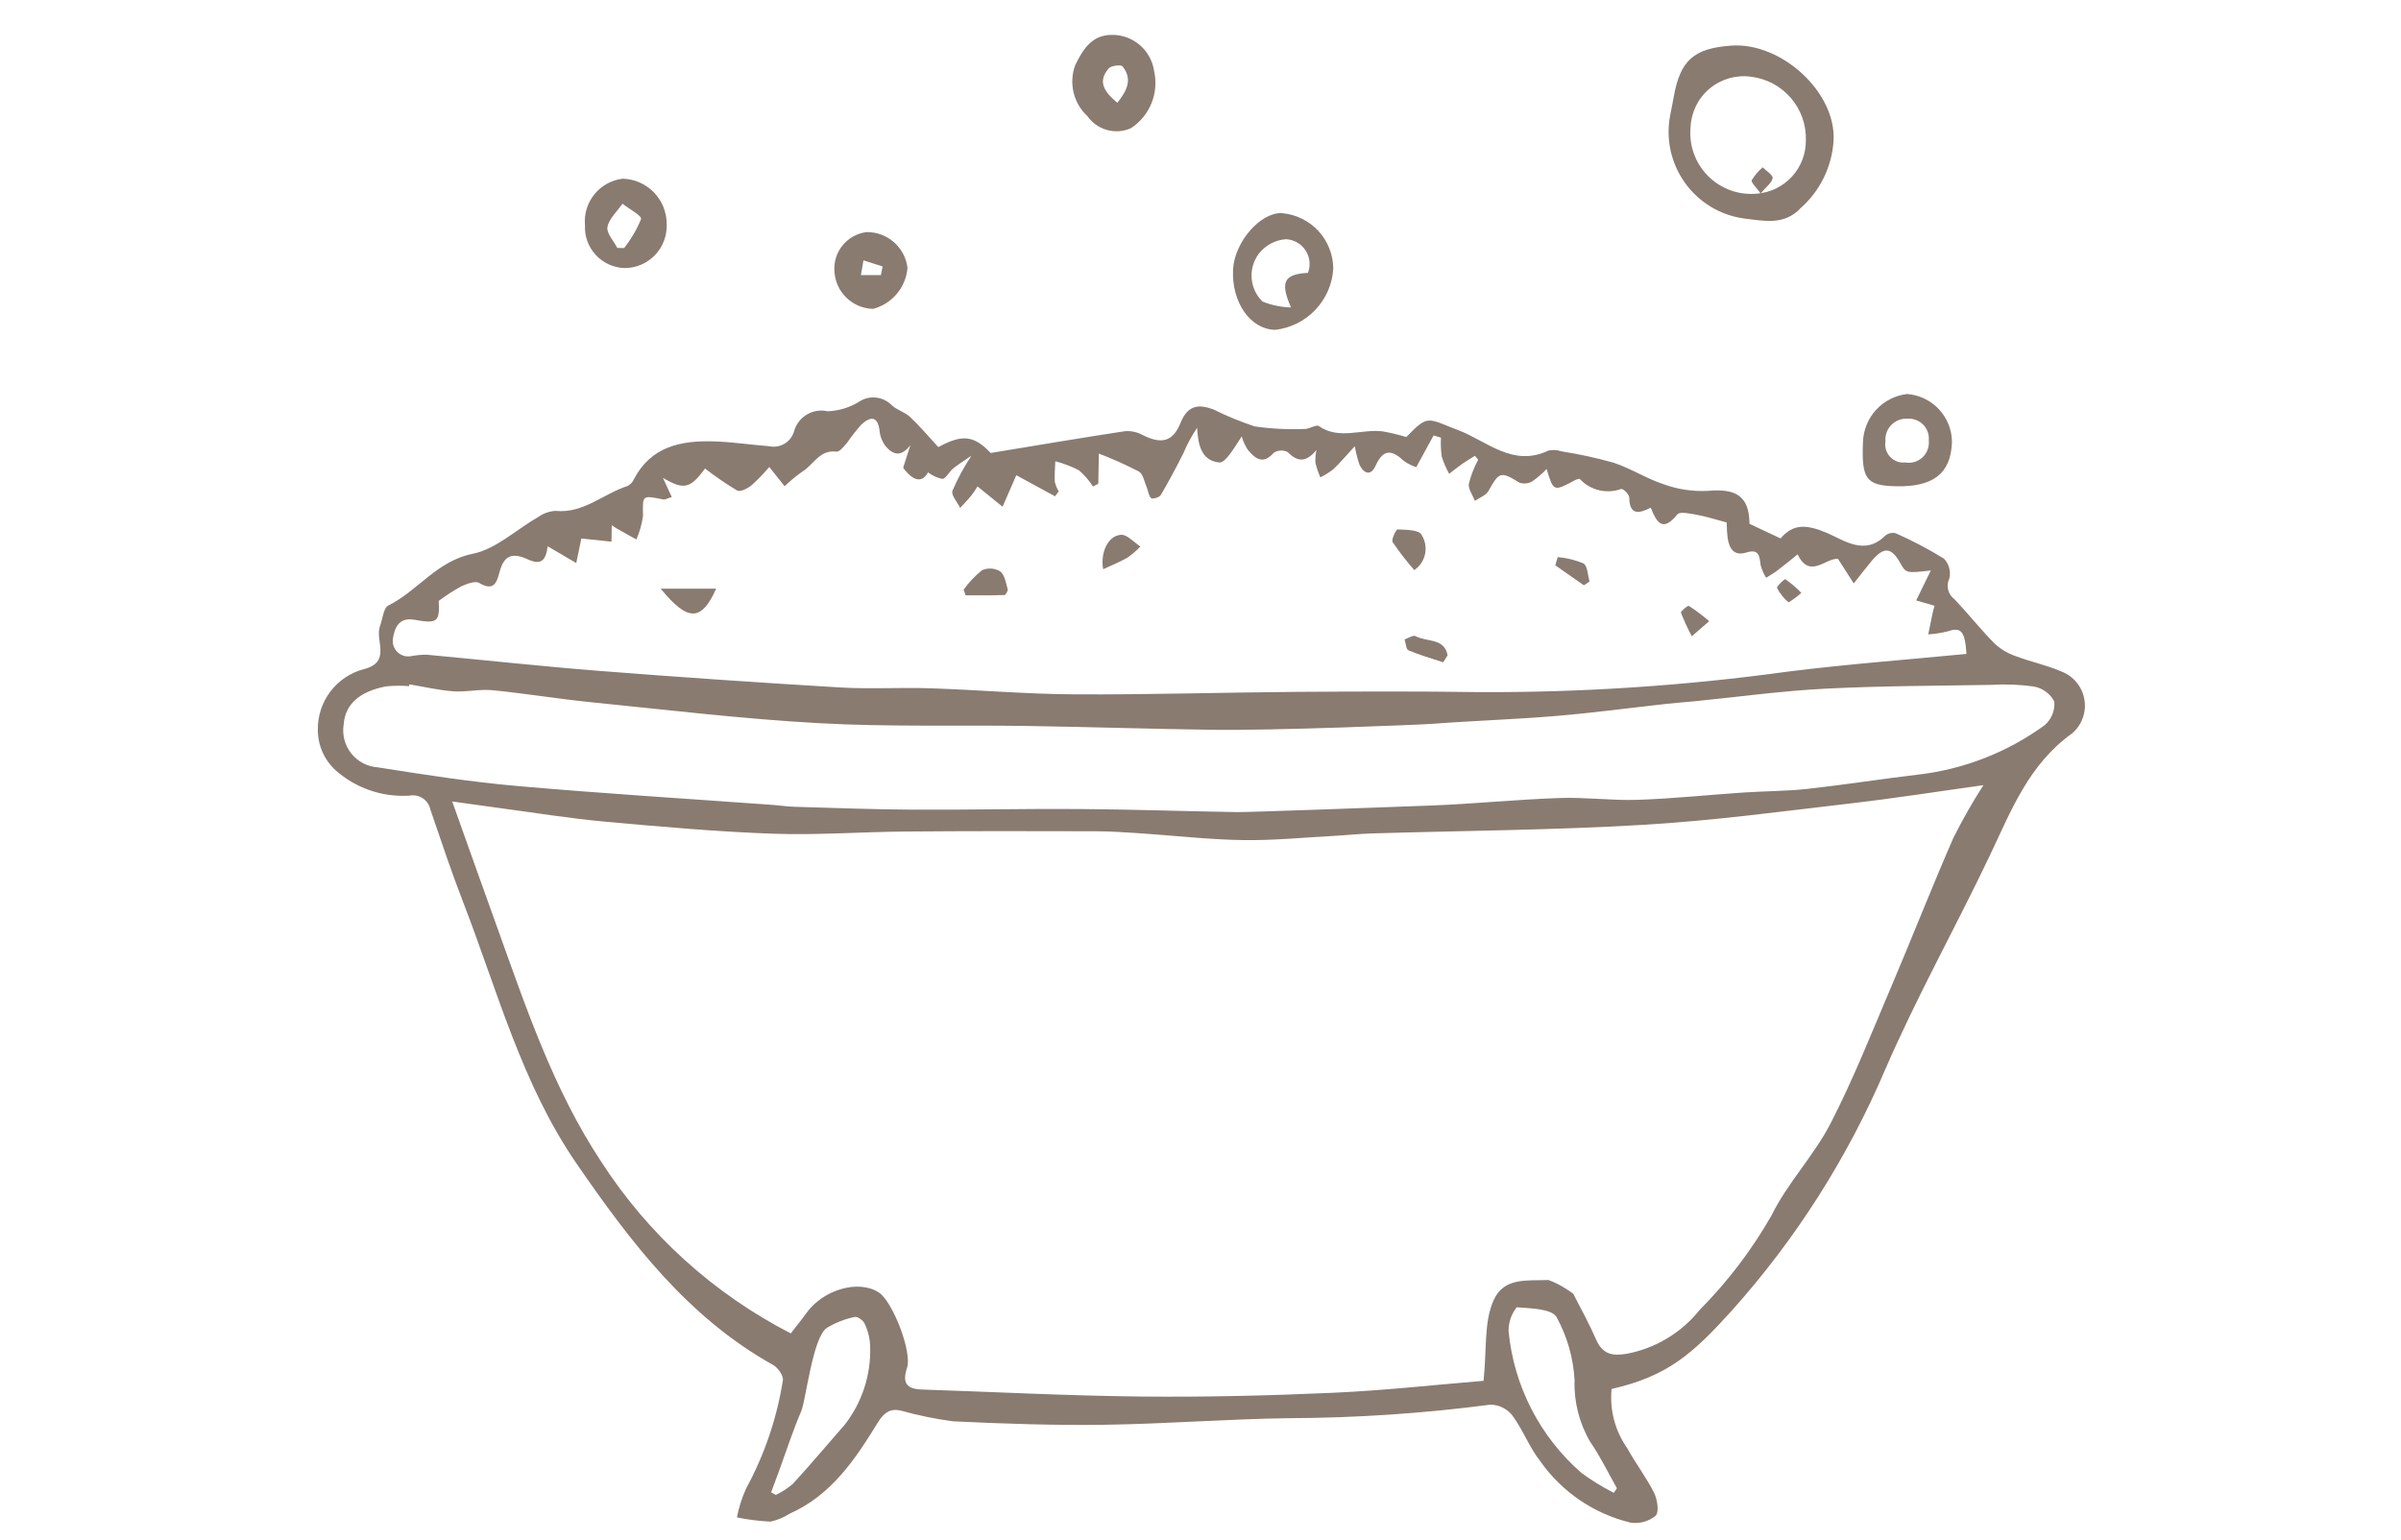 <?xml version="1.0" encoding="UTF-8"?> <svg xmlns="http://www.w3.org/2000/svg" width="53" height="34" viewBox="0 0 53 34" fill="none"> <path d="M45.5 14.826C45.176 14.685 44.822 14.613 44.492 14.487H44.492C44.32 14.428 44.162 14.334 44.028 14.21C43.72 13.898 43.447 13.552 43.145 13.233C43 13.128 42.952 12.934 43.03 12.773C43.068 12.616 43.022 12.45 42.91 12.335C42.568 12.123 42.212 11.936 41.844 11.774C41.762 11.755 41.676 11.775 41.612 11.83C41.157 12.284 40.688 11.918 40.329 11.768C39.889 11.583 39.59 11.552 39.305 11.889C39.056 11.772 38.837 11.669 38.619 11.567C38.611 10.963 38.336 10.78 37.697 10.839H37.697C37.37 10.856 37.044 10.807 36.736 10.697C36.352 10.573 36.003 10.344 35.618 10.217L35.619 10.217C35.24 10.11 34.855 10.027 34.466 9.966C34.375 9.934 34.276 9.928 34.181 9.949C33.398 10.324 32.818 9.738 32.203 9.504C31.508 9.24 31.536 9.139 31.043 9.65C30.871 9.598 30.696 9.556 30.52 9.525C30.055 9.467 29.562 9.719 29.113 9.409C29.054 9.367 28.906 9.473 28.8 9.472C28.431 9.487 28.06 9.468 27.695 9.415C27.383 9.312 27.08 9.187 26.787 9.041C26.474 8.926 26.224 8.929 26.061 9.334C25.887 9.767 25.627 9.811 25.216 9.602V9.602C25.097 9.538 24.961 9.51 24.826 9.522C23.856 9.67 22.889 9.834 21.868 10.002C21.498 9.612 21.24 9.584 20.713 9.873C20.476 9.616 20.294 9.399 20.089 9.207C19.975 9.1 19.803 9.055 19.686 8.949C19.497 8.754 19.196 8.72 18.968 8.867C18.758 8.999 18.516 9.073 18.268 9.081C17.944 9.008 17.619 9.201 17.529 9.521C17.462 9.759 17.222 9.905 16.98 9.853C16.569 9.822 16.16 9.757 15.748 9.746C15.032 9.726 14.372 9.856 13.993 10.581C13.965 10.645 13.916 10.698 13.854 10.731C13.32 10.901 12.878 11.344 12.26 11.281H12.261C12.124 11.289 11.993 11.336 11.882 11.415C11.398 11.691 10.948 12.126 10.436 12.228C9.642 12.386 9.224 13.047 8.572 13.37C8.463 13.424 8.447 13.669 8.388 13.825C8.27 14.141 8.652 14.62 8.027 14.777H8.026C7.733 14.855 7.474 15.03 7.291 15.272C7.108 15.515 7.011 15.812 7.016 16.116C7.015 16.453 7.156 16.776 7.404 17.005C7.852 17.405 8.443 17.608 9.042 17.568C9.255 17.529 9.459 17.668 9.501 17.879C9.737 18.565 9.965 19.255 10.227 19.93C10.984 21.885 11.518 23.937 12.728 25.695C13.921 27.428 15.179 29.086 17.066 30.14C17.174 30.2 17.301 30.382 17.281 30.481H17.281C17.149 31.318 16.874 32.125 16.469 32.869C16.377 33.073 16.309 33.287 16.267 33.506C16.511 33.556 16.759 33.587 17.009 33.599C17.157 33.567 17.299 33.508 17.426 33.426C18.347 33.018 18.878 32.227 19.375 31.414C19.505 31.202 19.64 31.097 19.873 31.144H19.874C20.255 31.252 20.644 31.332 21.037 31.384C22.155 31.438 23.276 31.476 24.395 31.46C25.749 31.441 27.104 31.332 28.458 31.315C29.944 31.309 31.428 31.209 32.902 31.016C33.09 31.019 33.267 31.107 33.384 31.255C33.618 31.57 33.757 31.956 33.998 32.263C34.476 32.943 35.184 33.426 35.992 33.621C36.19 33.651 36.391 33.596 36.546 33.47C36.627 33.392 36.587 33.112 36.514 32.966C36.343 32.624 36.107 32.317 35.922 31.981V31.981C35.653 31.6 35.529 31.135 35.574 30.67C36.816 30.387 37.366 29.893 38.234 28.933C39.649 27.351 40.794 25.547 41.624 23.594C42.315 22.002 43.167 20.478 43.915 18.909C44.391 17.91 44.773 16.886 45.746 16.189C45.96 16.003 46.061 15.717 46.01 15.438C45.96 15.158 45.766 14.926 45.5 14.826L45.5 14.826ZM8.675 14.093C8.705 13.891 8.793 13.622 9.14 13.684C9.663 13.778 9.706 13.729 9.685 13.268C9.842 13.15 10.007 13.044 10.178 12.949C10.302 12.893 10.488 12.82 10.576 12.872C10.888 13.054 10.96 12.889 11.027 12.632C11.123 12.266 11.303 12.191 11.651 12.351C11.928 12.478 12.046 12.401 12.09 12.062L12.72 12.433L12.833 11.89L13.498 11.961L13.504 11.597C13.536 11.618 13.576 11.649 13.619 11.673C13.761 11.754 13.904 11.833 14.047 11.912H14.047C14.121 11.745 14.17 11.569 14.194 11.389C14.185 10.931 14.167 10.934 14.64 11.028C14.686 11.037 14.741 11.001 14.829 10.974L14.633 10.551C15.095 10.824 15.238 10.791 15.562 10.346V10.345C15.789 10.521 16.026 10.684 16.273 10.832C16.339 10.868 16.505 10.785 16.591 10.715C16.73 10.589 16.86 10.455 16.981 10.312L17.32 10.737C17.442 10.619 17.572 10.511 17.711 10.414C17.958 10.265 18.091 9.922 18.464 9.973C18.531 9.982 18.628 9.859 18.694 9.782V9.782C18.792 9.641 18.898 9.506 19.011 9.377C19.218 9.186 19.378 9.183 19.417 9.52C19.429 9.642 19.476 9.758 19.551 9.855C19.709 10.039 19.888 10.102 20.096 9.829L19.936 10.329C20.175 10.648 20.364 10.655 20.485 10.43C20.578 10.501 20.685 10.55 20.799 10.575C20.875 10.576 20.951 10.419 21.038 10.346C21.143 10.26 21.26 10.189 21.444 10.062H21.444C21.281 10.307 21.141 10.566 21.024 10.837C20.993 10.936 21.132 11.087 21.195 11.215C21.277 11.125 21.363 11.038 21.44 10.944C21.49 10.879 21.536 10.811 21.578 10.741L22.131 11.189C22.222 10.98 22.312 10.771 22.434 10.493L23.289 10.959L23.37 10.849C23.33 10.784 23.301 10.713 23.284 10.638C23.274 10.488 23.29 10.336 23.295 10.185C23.475 10.232 23.65 10.299 23.816 10.384C23.936 10.488 24.041 10.608 24.127 10.742L24.244 10.681L24.256 10.016V10.015C24.558 10.131 24.852 10.263 25.139 10.411C25.235 10.467 25.261 10.641 25.314 10.763C25.348 10.843 25.354 10.947 25.411 11C25.439 11.026 25.591 10.984 25.621 10.934C25.8 10.63 25.966 10.319 26.124 10.004V10.004C26.206 9.808 26.307 9.622 26.425 9.446C26.447 9.825 26.518 10.169 26.912 10.212C27.041 10.226 27.206 9.952 27.41 9.636C27.439 9.739 27.484 9.839 27.542 9.93C27.702 10.119 27.874 10.276 28.119 9.996V9.996C28.21 9.939 28.325 9.933 28.422 9.981C28.641 10.2 28.82 10.22 29.059 9.939C29.04 10.032 29.033 10.126 29.037 10.221C29.064 10.33 29.101 10.438 29.146 10.541C29.247 10.491 29.342 10.431 29.431 10.362C29.575 10.227 29.702 10.075 29.906 9.853C29.93 9.994 29.965 10.133 30.012 10.268C30.114 10.468 30.264 10.511 30.367 10.28C30.543 9.887 30.741 9.947 30.996 10.182C31.077 10.241 31.167 10.285 31.263 10.315L31.645 9.615L31.808 9.663L31.808 9.663C31.8 9.803 31.806 9.943 31.825 10.082C31.867 10.213 31.922 10.341 31.989 10.462C32.088 10.386 32.184 10.308 32.286 10.236C32.374 10.175 32.468 10.121 32.559 10.064L32.629 10.151V10.151C32.539 10.319 32.47 10.498 32.423 10.683C32.407 10.8 32.509 10.933 32.558 11.059C32.66 10.988 32.802 10.939 32.856 10.842C33.095 10.414 33.126 10.404 33.545 10.66H33.545C33.64 10.69 33.744 10.677 33.829 10.625C33.941 10.547 34.046 10.456 34.14 10.356C34.293 10.856 34.292 10.856 34.76 10.607C34.794 10.588 34.862 10.564 34.873 10.577V10.577C35.106 10.827 35.464 10.913 35.785 10.797C35.837 10.789 35.963 10.918 35.965 10.987C35.971 11.371 36.166 11.351 36.439 11.209C36.564 11.526 36.697 11.768 37.026 11.358C37.082 11.289 37.316 11.342 37.461 11.368C37.659 11.403 37.85 11.466 38.115 11.537V11.537C38.115 11.65 38.123 11.763 38.136 11.876C38.17 12.106 38.27 12.286 38.548 12.2C38.828 12.113 38.842 12.278 38.864 12.479C38.891 12.577 38.932 12.671 38.986 12.758C39.072 12.703 39.161 12.653 39.242 12.591C39.381 12.486 39.515 12.374 39.68 12.241C39.948 12.789 40.285 12.329 40.571 12.338L40.92 12.883C41.049 12.72 41.175 12.554 41.308 12.394C41.579 12.067 41.749 12.078 41.946 12.431C42.073 12.658 42.073 12.658 42.621 12.597C42.508 12.828 42.411 13.028 42.298 13.258L42.705 13.376C42.69 13.428 42.673 13.477 42.663 13.527C42.629 13.688 42.597 13.848 42.564 14.009L42.564 14.008C42.715 13.998 42.865 13.974 43.011 13.937C43.287 13.842 43.377 13.941 43.408 14.439C42.09 14.568 40.77 14.665 39.456 14.831L39.456 14.831C37.208 15.141 34.941 15.292 32.671 15.283C31.332 15.263 29.992 15.268 28.651 15.277C27.006 15.289 25.36 15.341 23.715 15.332C22.654 15.326 21.595 15.233 20.535 15.198C19.874 15.176 19.209 15.219 18.549 15.18C16.77 15.074 14.993 14.952 13.216 14.813C11.947 14.713 10.681 14.573 9.412 14.456C9.302 14.457 9.191 14.467 9.082 14.487C8.971 14.511 8.855 14.478 8.774 14.399C8.692 14.32 8.655 14.205 8.675 14.093L8.675 14.093ZM18.651 31.454C18.268 31.893 17.893 32.338 17.5 32.767V32.767C17.386 32.864 17.26 32.945 17.125 33.01L17.022 32.952C17.083 32.787 17.144 32.622 17.205 32.457C17.363 32.024 17.505 31.584 17.686 31.161C17.791 30.915 17.938 29.536 18.25 29.322V29.322C18.44 29.207 18.649 29.125 18.866 29.08C18.926 29.064 19.055 29.155 19.085 29.226L19.085 29.226C19.162 29.385 19.204 29.559 19.208 29.735C19.228 30.356 19.031 30.963 18.651 31.454L18.651 31.454ZM35.692 32.862L35.623 32.963C35.375 32.837 35.137 32.691 34.912 32.526C33.992 31.726 33.415 30.602 33.3 29.388C33.299 29.199 33.362 29.015 33.48 28.866C33.789 28.891 34.251 28.895 34.361 29.085C34.595 29.513 34.731 29.989 34.757 30.476C34.741 30.953 34.861 31.425 35.102 31.837C35.326 32.16 35.497 32.519 35.692 32.862L35.692 32.862ZM43.117 18.506C42.645 19.587 42.216 20.686 41.754 21.772C41.32 22.791 40.914 23.825 40.407 24.808C40.04 25.52 39.454 26.124 39.103 26.842V26.841C38.668 27.602 38.136 28.302 37.519 28.924C37.114 29.431 36.54 29.775 35.902 29.894C35.601 29.943 35.38 29.91 35.238 29.59C35.086 29.245 34.908 28.911 34.727 28.566C34.619 28.486 34.505 28.415 34.386 28.353C34.319 28.32 34.251 28.29 34.181 28.264C33.715 28.285 33.201 28.195 32.97 28.711C32.753 29.193 32.822 29.8 32.748 30.49C31.72 30.574 30.572 30.703 29.421 30.754C28.009 30.818 26.595 30.851 25.183 30.837C23.57 30.82 21.96 30.735 20.348 30.682C20.013 30.671 19.911 30.538 20.022 30.203C20.139 29.851 19.704 28.744 19.405 28.543C18.959 28.244 18.164 28.474 17.792 29.005C17.691 29.148 17.579 29.283 17.456 29.442L17.456 29.443C15.753 28.567 14.309 27.26 13.271 25.651C12.208 24.044 11.605 22.227 10.958 20.43C10.638 19.542 10.322 18.652 9.982 17.697C10.362 17.75 10.706 17.799 11.051 17.846C11.816 17.947 12.578 18.073 13.346 18.142C14.581 18.254 15.817 18.365 17.057 18.409C18.028 18.444 19.005 18.369 19.979 18.361C21.373 18.349 22.767 18.351 24.162 18.355C24.493 18.355 24.826 18.377 25.157 18.399C25.914 18.45 26.67 18.538 27.429 18.55C28.116 18.561 28.806 18.491 29.494 18.454C29.756 18.44 30.017 18.41 30.279 18.403C32.273 18.343 34.268 18.331 36.26 18.214C37.804 18.124 39.345 17.915 40.884 17.736C41.828 17.627 42.768 17.478 43.783 17.337L43.783 17.336C43.54 17.714 43.318 18.104 43.117 18.506L43.117 18.506ZM45.134 16.013C44.309 16.614 43.342 16.991 42.327 17.106C41.518 17.202 40.711 17.329 39.902 17.419C39.435 17.47 38.964 17.468 38.496 17.499C37.716 17.551 36.937 17.634 36.157 17.661C35.579 17.681 35 17.6 34.422 17.621C33.469 17.654 32.517 17.752 31.564 17.788C30.354 17.834 27.52 17.936 27.314 17.932C26.157 17.914 24.999 17.872 23.841 17.864C22.612 17.855 21.382 17.885 20.153 17.878C19.276 17.874 18.4 17.839 17.524 17.814C17.372 17.81 17.222 17.785 17.07 17.774C15.182 17.637 13.292 17.521 11.408 17.355C10.38 17.264 9.359 17.105 8.341 16.944H8.34C8.11 16.928 7.897 16.817 7.753 16.636C7.609 16.455 7.549 16.221 7.587 15.993C7.616 15.55 7.946 15.261 8.531 15.155H8.531C8.697 15.139 8.864 15.137 9.03 15.151L9.037 15.111C9.361 15.165 9.683 15.241 10.01 15.265C10.293 15.286 10.586 15.212 10.867 15.24C11.593 15.311 12.314 15.432 13.04 15.505C14.714 15.673 16.387 15.875 18.067 15.968C19.596 16.054 21.134 16.007 22.667 16.03C24.035 16.051 25.403 16.096 26.771 16.115C28.096 16.134 31.341 16.005 31.642 15.981C32.537 15.913 33.435 15.886 34.329 15.811C35.156 15.742 35.979 15.631 36.804 15.54C37.01 15.518 37.217 15.503 37.423 15.483C38.373 15.388 39.321 15.257 40.272 15.208C41.497 15.144 42.725 15.144 43.951 15.123H43.951C44.266 15.103 44.583 15.115 44.895 15.159C45.088 15.194 45.255 15.316 45.347 15.489C45.365 15.688 45.285 15.883 45.134 16.013L45.134 16.013Z" fill="#897B70"></path> <path d="M40.474 3.113C40.437 3.682 40.177 4.214 39.75 4.593C39.383 4.986 38.93 4.875 38.502 4.825H38.501C37.977 4.754 37.506 4.471 37.197 4.041C36.888 3.612 36.768 3.075 36.866 2.555C36.892 2.419 36.921 2.283 36.945 2.146C37.088 1.333 37.387 1.065 38.22 1.007C39.318 0.93 40.539 2.036 40.474 3.113L40.474 3.113ZM38.795 4.275C39.088 4.249 39.36 4.114 39.558 3.897C39.756 3.68 39.864 3.397 39.863 3.103C39.874 2.759 39.756 2.424 39.532 2.163C39.307 1.902 38.993 1.735 38.652 1.694C38.325 1.649 37.994 1.743 37.741 1.954C37.487 2.164 37.334 2.472 37.318 2.801C37.278 3.204 37.42 3.604 37.707 3.889C37.993 4.175 38.393 4.317 38.795 4.275L38.795 4.275Z" fill="#897B70"></path> <path d="M27.219 5.949C27.25 5.348 27.818 4.69 28.292 4.706C28.601 4.731 28.889 4.871 29.1 5.097C29.311 5.325 29.429 5.622 29.431 5.932C29.411 6.272 29.271 6.594 29.036 6.841C28.801 7.088 28.487 7.245 28.148 7.283C27.6 7.273 27.182 6.673 27.219 5.949L27.219 5.949ZM28.873 6.025H28.872C28.935 5.861 28.915 5.677 28.819 5.529C28.723 5.383 28.562 5.29 28.386 5.282C28.152 5.298 27.935 5.414 27.79 5.599C27.545 5.922 27.579 6.377 27.87 6.659C28.07 6.739 28.283 6.783 28.498 6.789C28.247 6.216 28.352 6.054 28.872 6.025L28.873 6.025Z" fill="#897B70"></path> <path d="M24.553 0.77C25.015 0.769 25.407 1.108 25.475 1.565C25.53 1.802 25.51 2.051 25.419 2.277C25.329 2.502 25.171 2.695 24.967 2.829C24.954 2.836 24.941 2.841 24.929 2.846H24.928C24.595 2.975 24.215 2.861 24.008 2.569C23.695 2.282 23.587 1.833 23.736 1.435C23.904 1.094 24.1 0.765 24.553 0.77L24.553 0.77ZM24.664 2.269C24.895 1.985 24.996 1.733 24.778 1.465C24.743 1.422 24.527 1.449 24.473 1.511C24.221 1.804 24.376 2.027 24.663 2.269L24.664 2.269Z" fill="#897B70"></path> <path d="M41.828 10.737C41.194 10.718 41.09 10.575 41.123 9.761C41.132 9.496 41.235 9.244 41.413 9.049C41.592 8.855 41.835 8.731 42.097 8.7C42.655 8.742 43.087 9.206 43.088 9.765C43.062 10.46 42.672 10.761 41.828 10.737L41.828 10.737ZM42.576 9.727C42.589 9.599 42.544 9.472 42.455 9.379C42.365 9.287 42.239 9.237 42.111 9.245C41.977 9.236 41.846 9.285 41.751 9.381C41.657 9.476 41.609 9.609 41.62 9.742C41.598 9.867 41.636 9.995 41.722 10.087C41.809 10.18 41.934 10.226 42.06 10.212C42.197 10.236 42.338 10.193 42.439 10.098C42.54 10.002 42.591 9.865 42.576 9.727H42.576Z" fill="#897B70"></path> <path d="M14.716 4.952C14.726 5.205 14.633 5.451 14.457 5.634C14.282 5.816 14.04 5.92 13.786 5.919C13.544 5.912 13.315 5.808 13.15 5.629C12.986 5.451 12.9 5.214 12.913 4.972C12.867 4.462 13.235 4.008 13.744 3.946C14.288 3.959 14.721 4.407 14.716 4.952L14.716 4.952ZM13.627 5.475L13.777 5.477L13.778 5.477C13.931 5.282 14.057 5.066 14.151 4.837C14.171 4.765 13.886 4.613 13.741 4.498C13.624 4.668 13.443 4.828 13.409 5.012C13.384 5.15 13.547 5.32 13.627 5.475V5.475Z" fill="#897B70"></path> <path d="M19.125 5.125C19.583 5.117 19.974 5.455 20.032 5.91C20 6.344 19.694 6.71 19.273 6.82C18.813 6.81 18.44 6.445 18.419 5.986C18.39 5.558 18.699 5.181 19.125 5.125L19.125 5.125ZM19.445 6.075L19.482 5.883L19.06 5.749L19.004 6.075L19.445 6.075Z" fill="#897B70"></path> <path d="M15.809 12.998C15.482 13.728 15.182 13.73 14.584 12.998H15.809Z" fill="#897B70"></path> <path d="M31.219 12.588C31.047 12.392 30.887 12.186 30.741 11.97C30.708 11.915 30.817 11.689 30.851 11.69C31.035 11.698 31.321 11.698 31.376 11.804C31.546 12.064 31.477 12.413 31.219 12.588V12.588Z" fill="#897B70"></path> <path d="M21.271 13.02C21.387 12.859 21.523 12.715 21.677 12.591C21.807 12.534 21.957 12.543 22.079 12.617C22.178 12.693 22.204 12.871 22.244 13.01C22.254 13.044 22.198 13.139 22.172 13.139C21.886 13.149 21.601 13.145 21.316 13.145L21.271 13.02Z" fill="#897B70"></path> <path d="M24.351 12.569C24.285 12.199 24.46 11.827 24.745 11.809C24.883 11.8 25.03 11.976 25.173 12.067C25.088 12.158 24.993 12.239 24.892 12.311C24.721 12.409 24.536 12.482 24.351 12.569V12.569Z" fill="#897B70"></path> <path d="M31.858 14.624C31.601 14.539 31.339 14.465 31.09 14.36C31.037 14.337 31.032 14.202 31.005 14.119C31.086 14.092 31.193 14.018 31.244 14.046C31.485 14.178 31.89 14.085 31.954 14.47L31.858 14.624Z" fill="#897B70"></path> <path d="M34.385 12.301C34.581 12.318 34.773 12.365 34.954 12.441C35.046 12.496 35.046 12.702 35.088 12.84L34.963 12.924L34.332 12.483L34.385 12.301Z" fill="#897B70"></path> <path d="M37.729 13.716L37.345 14.049V14.049C37.255 13.88 37.175 13.706 37.105 13.528C37.095 13.5 37.257 13.364 37.28 13.378C37.437 13.481 37.587 13.594 37.729 13.716V13.716Z" fill="#897B70"></path> <path d="M39.763 13.091C39.676 13.169 39.582 13.24 39.482 13.301C39.377 13.213 39.29 13.105 39.226 12.983C39.212 12.952 39.39 12.779 39.411 12.791V12.79C39.538 12.879 39.656 12.979 39.763 13.091Z" fill="#897B70"></path> <path d="M38.864 4.272C38.765 4.131 38.648 4.028 38.668 3.979V3.979C38.733 3.872 38.814 3.776 38.91 3.695C38.989 3.775 39.137 3.862 39.129 3.932C39.116 4.033 38.989 4.122 38.864 4.272V4.272Z" fill="#897B70"></path> </svg> 